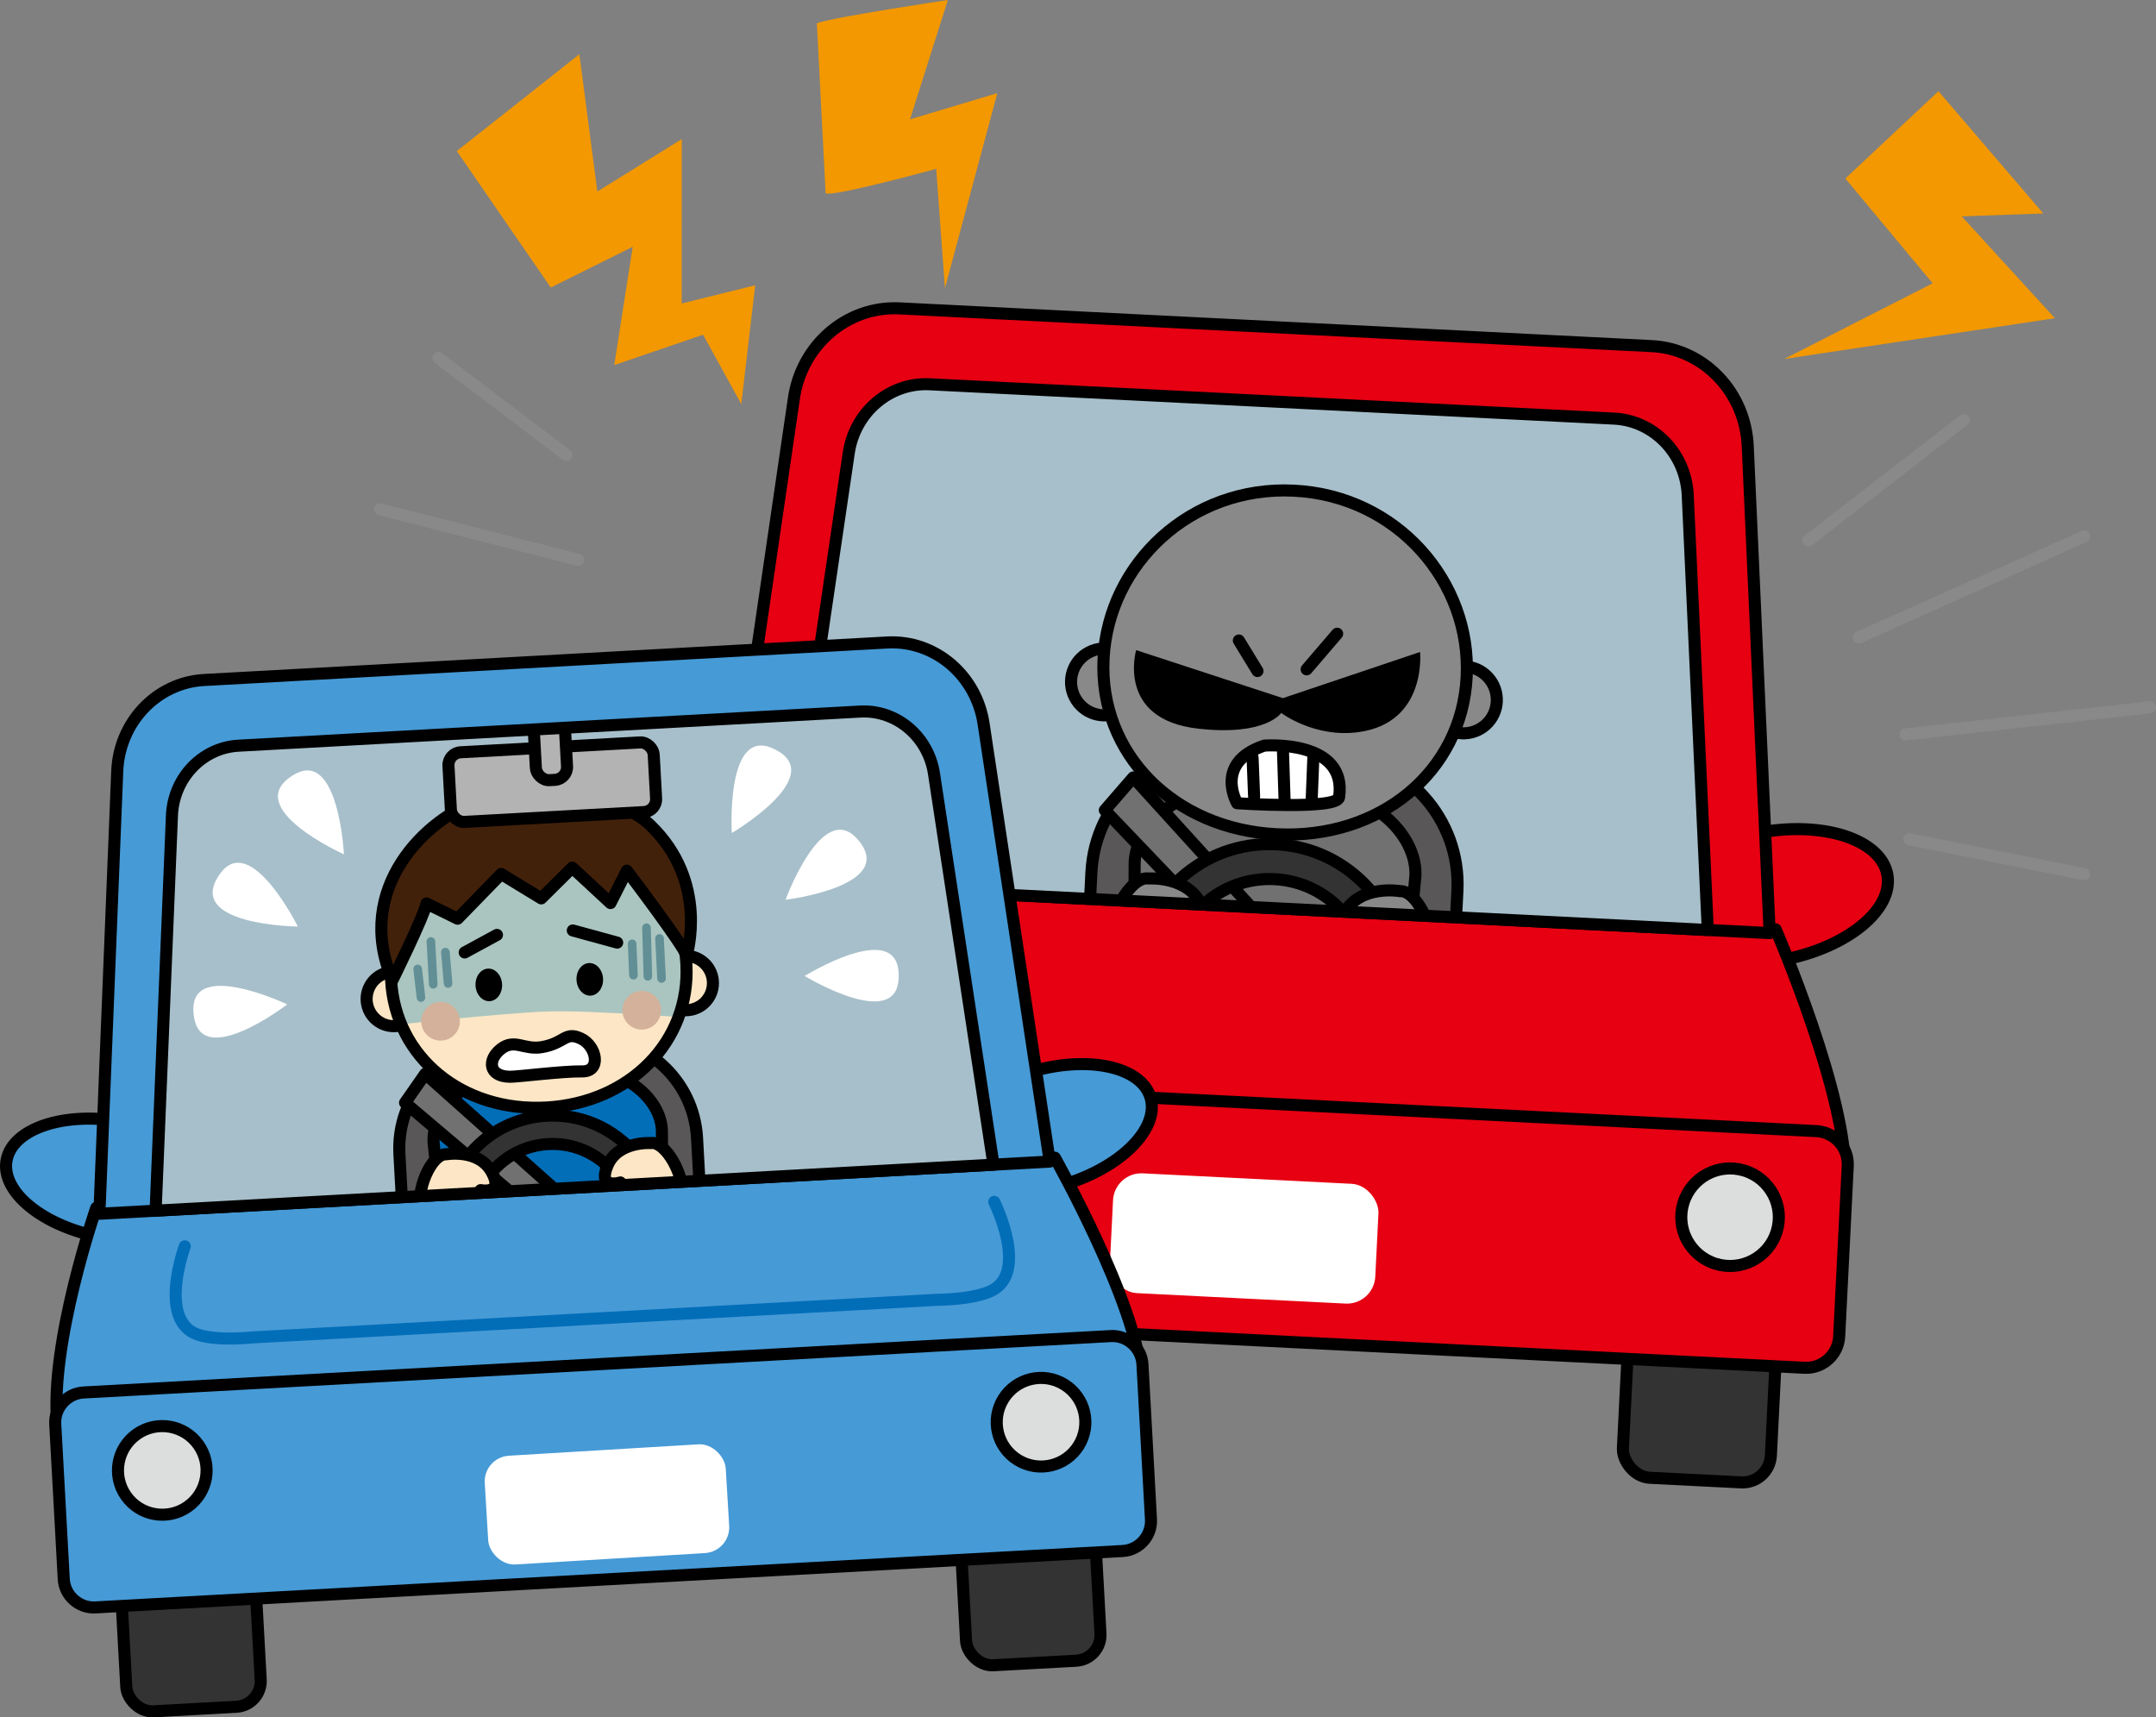 <?xml version="1.0" encoding="UTF-8"?>
<svg id="_レイヤー_1" data-name="レイヤー 1" xmlns="http://www.w3.org/2000/svg" xmlns:xlink="http://www.w3.org/1999/xlink" viewBox="0 0 1251.32 996.77">
  <rect x="0" y="0" width="1251.32" height="996.77" fill="#808080" stroke="none"/>
  <defs>
    <style>
      .cls-1, .cls-2, .cls-3, .cls-4, .cls-5, .cls-6, .cls-7, .cls-8, .cls-9, .cls-10, .cls-11, .cls-12, .cls-13, .cls-14, .cls-15, .cls-16 {
        stroke-width: 7px;
      }

      .cls-1, .cls-2, .cls-3, .cls-4, .cls-5, .cls-6, .cls-7, .cls-8, .cls-9, .cls-10, .cls-11, .cls-12, .cls-13, .cls-14, .cls-15, .cls-16, .cls-17 {
        stroke-linecap: round;
        stroke-linejoin: round;
      }

      .cls-1, .cls-2, .cls-3, .cls-4, .cls-5, .cls-6, .cls-8, .cls-9, .cls-10, .cls-11, .cls-12, .cls-14, .cls-15, .cls-16 {
        stroke: #000;
      }

      .cls-1, .cls-7, .cls-13, .cls-17 {
        fill: none;
      }

      .cls-18 {
        fill: #aac5bf;
      }

      .cls-2 {
        fill: #595757;
      }

      .cls-3 {
        fill: #036eb8;
      }

      .cls-4 {
        fill: #42210b;
      }

      .cls-5 {
        fill: #333;
      }

      .cls-19, .cls-11 {
        fill: #a7bfca;
      }

      .cls-6, .cls-20 {
        fill: #fff;
      }

      .cls-21 {
        clip-path: url(#clippath-3);
      }

      .cls-22 {
        clip-path: url(#clippath-2);
      }

      .cls-7 {
        stroke: #898989;
      }

      .cls-8 {
        fill: #e60012;
      }

      .cls-9 {
        fill: #b3b3b3;
      }

      .cls-23 {
        fill: #f39800;
      }

      .cls-24 {
        fill: #d4b19a;
      }

      .cls-25, .cls-15 {
        fill: #fce6c5;
      }

      .cls-10 {
        fill: #727171;
      }

      .cls-12 {
        fill: #dcdddd;
      }

      .cls-13 {
        stroke: #036eb8;
      }

      .cls-14 {
        fill: #469ad6;
      }

      .cls-26 {
        clip-path: url(#clippath);
      }

      .cls-16, .cls-27 {
        fill: #898989;
      }

      .cls-17 {
        stroke: #628f96;
        stroke-width: 5px;
      }
    </style>
    <clipPath id="clippath">
      <path class="cls-11" d="M991.18,539.76l-535.41-26.86,36.76-249.46c3.31-24.05,23.72-41.58,47.06-40.41l397.2,19.93c23.34,1.17,41.89,20.65,42.78,44.92l11.61,251.89Z"/>
    </clipPath>
    <clipPath id="clippath-2">
      <path class="cls-11" d="M576.63,675.98l-486.31,26.7,9.46-228.89c.7-22.05,17.48-39.83,38.67-40.99l360.77-19.81c21.2-1.16,39.81,14.67,42.93,36.51l34.47,226.48Z"/>
    </clipPath>
    <clipPath id="clippath-3">
      <path class="cls-15" d="M398.37,559.51c2.46,44.78-32.67,80.63-81.37,83.3-48.7,2.67-87.54-29.11-90-73.89-2.46-44.78,32.4-85.6,81.1-88.28,48.7-2.67,87.82,34.09,90.28,78.87Z"/>
    </clipPath>
  </defs>
  <g>
    <g>
      <ellipse class="cls-8" cx="430.58" cy="490.27" rx="37.53" ry="68.93" transform="translate(-160.91 765.77) rotate(-73.68)"/>
      <path class="cls-8" d="M959.88,532.87c3.8,20.38,37.22,31.24,74.64,24.25,37.42-6.98,64.67-29.17,60.87-49.54-3.8-20.38-37.22-31.23-74.64-24.25-37.42,6.98-64.67,29.16-60.87,49.54Z"/>
    </g>
    <g>
      <rect class="cls-5" x="406.94" y="731.22" width="85.99" height="101" rx="16.45" ry="16.45" transform="translate(39.74 -21.56) rotate(2.87)"/>
      <rect class="cls-5" x="943.54" y="758.14" width="85.99" height="101" rx="16.45" ry="16.45" transform="translate(41.76 -48.42) rotate(2.87)"/>
    </g>
    <path class="cls-8" d="M418.2,507.17s-38.91,83.22-39.16,135.01c-.25,51.79,43.21,51.17,43.21,51.17l598.43,30.02s47.8,6.6,50.11-39.49c2.31-46.09-40.19-144.46-40.19-144.46"/>
    <path class="cls-8" d="M1047.33,793.86l-656.4-32.93c-10.54-.53-18.73-9.58-18.2-20.12l4.97-99.03c.53-10.54,9.58-18.73,20.12-18.2l656.4,32.93c10.54.53,18.73,9.58,18.2,20.12l-4.97,99.03c-.53,10.54-9.58,18.73-20.12,18.2Z"/>
    <rect class="cls-20" x="644.95" y="684.03" width="154.23" height="69.61" rx="16.45" ry="16.45" transform="translate(36.93 -35.28) rotate(2.87)"/>
    <g>
      <circle class="cls-12" cx="442.66" cy="678.33" r="28.31" transform="translate(-335.95 901.57) rotate(-72.87)"/>
      <circle class="cls-12" cx="1004.13" cy="706.5" r="28.31" transform="translate(30.71 1454.74) rotate(-72.68)"/>
    </g>
    <path class="cls-8" d="M1027.12,541.56l-607.3-30.47,40.88-279.4c4.32-31.38,30.95-54.24,61.39-52.71l436.5,21.9c30.44,1.53,54.65,26.94,55.81,58.59l12.71,282.09Z"/>
    <g>
      <path class="cls-19" d="M991.18,539.76l-535.41-26.86,36.76-249.46c3.31-24.05,23.72-41.58,47.06-40.41l397.2,19.93c23.34,1.17,41.89,20.65,42.78,44.92l11.61,251.89Z"/>
      <g class="cls-26">
        <g>
          <g>
            <path class="cls-2" d="M707.07,435.8h60.98c41.86,0,75.85,33.99,75.85,75.85v158.68h-212.69v-158.68c0-41.86,33.99-75.85,75.85-75.85Z" transform="translate(28.64 -36.26) rotate(2.87)"/>
            <path class="cls-10" d="M808.63,642.21l-150.7-7.56.61-134.3c1.12-22.29,26.36-42.2,48.65-41.08l70,3.51c22.29,1.12,45.41,23.46,44.29,45.74l-12.84,133.68Z"/>
            <polygon class="cls-10" points="657.73 451.21 641.23 470.24 824.98 662.49 837.72 649.31 657.73 451.21"/>
            <g>
              <circle class="cls-16" cx="641.02" cy="395.81" r="19.4" transform="translate(-110.12 337.82) rotate(-27.28)"/>
              <circle class="cls-16" cx="849.36" cy="406.27" r="19.4" transform="translate(-53.09 674.7) rotate(-42.13)"/>
            </g>
            <path class="cls-5" d="M740.73,490.02c-42.47-2.13-78.63,30.57-80.76,73.05-2.13,42.47,30.57,78.63,73.05,80.76,42.47,2.13,78.63-30.57,80.76-73.05,2.13-42.47-30.57-78.63-73.05-80.76ZM734.02,623.6c-31.3-1.57-55.39-28.21-53.82-59.51,1.57-31.3,28.21-55.4,59.51-53.82,31.3,1.57,55.4,28.21,53.82,59.51-1.57,31.3-28.21,55.39-59.51,53.82Z"/>
            <g>
              <path class="cls-16" d="M812.49,517.21s-22.97-4.01-32.23,12.61c-9.27,16.62,7.81,13.07,7.81,13.07,0,0-12.06,2.77-7.18,10.94,4.88,8.17,14.92,6.6,14.92,6.6,0,0-12.02.54-4.18,11.37,7.84,10.83,34.01,1.84,38.75-13.18,4.74-15.02-7.36-42.15-17.89-41.4Z"/>
              <path class="cls-16" d="M666.6,509.89s23.25-1.69,30.81,15.78c7.56,17.47-9.08,12.22-9.08,12.22,0,0,11.72,3.97,6.05,11.6-5.67,7.64-15.5,5.08-15.5,5.08,0,0,11.91,1.74,3.02,11.73-8.89,9.99-34.03-1.57-37.24-17s11.54-41.2,21.94-39.41Z"/>
            </g>
            <g>
              <path class="cls-27" d="M851.24,392.83c-2.76,55.07-50.34,94.37-110.22,91.37-59.88-3-103.28-46.87-100.52-101.94s50.64-100.49,110.53-97.48c59.88,3,102.98,52.99,100.21,108.06Z"/>
              <path class="cls-1" d="M851.24,392.83c-2.76,55.07-50.34,94.37-110.22,91.37-59.88-3-103.28-46.87-100.52-101.94s50.64-100.49,110.53-97.48c59.88,3,102.98,52.99,100.21,108.06Z"/>
            </g>
            <line class="cls-1" x1="758.37" y1="388.48" x2="776.07" y2="367.82"/>
            <line class="cls-1" x1="729.83" y1="389.46" x2="719.01" y2="371.75"/>
            <path class="cls-6" d="M718.03,466.2s-13.77-23.61,15.74-33.45c0,0,48.51-3.89,43.41,30.03-1.11,7.35-59.15,3.42-59.15,3.42Z"/>
            <path d="M659.41,377.34l85.18,27.86,79.6-26.79s4.2,40.8-35.33,46.47c-25.77,3.7-45.26-11.09-45.26-11.09,0,0-8.84,13.56-48.2,9.12-47.77-5.39-35.99-45.57-35.99-45.57Z"/>
          </g>
          <line class="cls-6" x1="744.59" y1="434.72" x2="745.58" y2="465.22"/>
          <line class="cls-6" x1="762.3" y1="438.65" x2="761.32" y2="463.25"/>
          <line class="cls-6" x1="726.98" y1="439.64" x2="727.87" y2="462.28"/>
        </g>
      </g>
      <path class="cls-1" d="M991.18,539.76l-535.41-26.86,36.76-249.46c3.31-24.05,23.72-41.58,47.06-40.41l397.2,19.93c23.34,1.17,41.89,20.65,42.78,44.92l11.61,251.89Z"/>
    </g>
  </g>
  <polygon class="cls-23" points="265.12 87.68 336.26 31.48 346.7 111.15 395.69 80.74 395.66 176.15 438.32 165.56 430.23 234.53 408.06 194.28 356.51 211.9 367.22 143.24 319.67 166.9 265.12 87.68"/>
  <path class="cls-23" d="M474.1,13.51c8.45-3.38,76.02-13.51,76.02-13.51l-21.96,69.26,50.68-15.2-30.41,113.19-5.07-69.26s-67.57,18.58-64.2,13.51l-5.07-97.98Z"/>
  <polygon class="cls-23" points="1125.06 52.93 1071 103.61 1121.68 164.43 1035.53 208.35 1192.64 184.7 1138.58 125.58 1185.88 123.89 1125.06 52.93"/>
  <g>
    <g>
      <g>
        <path class="cls-14" d="M127.03,695.83c-3.37,18.53-33.68,28.54-67.71,22.35-34.03-6.18-58.88-26.22-55.51-44.75,3.37-18.53,33.68-28.54,67.71-22.35,34.03,6.18,58.88,26.22,55.51,44.75Z"/>
        <path class="cls-14" d="M547.7,672.73c5.38,18.05,36.6,24.68,69.75,14.81,33.14-9.87,55.66-32.51,50.28-50.56-5.38-18.05-36.6-24.68-69.75-14.81-33.14,9.87-55.66,32.51-50.28,50.56Z"/>
      </g>
      <g>
        <rect class="cls-5" x="71.59" y="900.24" width="78.12" height="91.76" rx="14.95" ry="14.95" transform="translate(-51.7 7.49) rotate(-3.14)"/>
        <rect class="cls-5" x="558.98" y="873.48" width="78.12" height="91.76" rx="14.95" ry="14.95" transform="translate(-49.5 34.17) rotate(-3.14)"/>
      </g>
      <path class="cls-14" d="M55.84,701.08s-27.23,78.9-22.53,125.71c4.7,46.82,43.92,42.12,43.92,42.12l543.55-29.84s43.81,1.41,41.52-40.45c-2.3-41.86-50.07-126.69-50.07-126.69"/>
      <path class="cls-14" d="M651.56,900.21l-596.2,32.74c-9.57.53-17.83-6.88-18.36-16.45l-4.94-89.94c-.53-9.57,6.88-17.83,16.45-18.36l596.2-32.74c9.57-.53,17.83,6.88,18.36,16.45l4.94,89.94c.53,9.57-6.88,17.83-16.45,18.36Z"/>
      <g>
        <path class="cls-13" d="M107.24,723.37s-16.04,43.39,7.78,51.3c11.38,3.78,31.13,1.59,31.13,1.59l198.1-10.88"/>
        <path class="cls-13" d="M577.04,697.57s20.7,41.38-2.12,51.84c-10.9,5-30.77,4.99-30.77,4.99l-198.1,10.88"/>
      </g>
      <g>
        <circle class="cls-12" cx="94.23" cy="853.39" r="25.72" transform="translate(-471.47 207.53) rotate(-34.91)"/>
        <circle class="cls-12" cx="604.2" cy="825.39" r="25.72" transform="translate(-415.78 902.6) rotate(-58.12)"/>
      </g>
      <path class="cls-14" d="M609.28,674.18l-551.6,30.29,10.34-256.33c.92-28.76,22.8-51.95,50.45-53.47l396.47-21.77c27.65-1.52,51.94,19.14,56,47.63l38.34,253.66Z"/>
      <g>
        <path class="cls-19" d="M576.63,675.98l-486.31,26.7,9.46-228.89c.7-22.05,17.48-39.83,38.67-40.99l360.77-19.81c21.2-1.16,39.81,14.67,42.93,36.51l34.47,226.48Z"/>
        <g class="cls-22">
          <g>
            <path class="cls-2" d="M295.27,603.44h49.6c34.05,0,61.7,27.65,61.7,61.7v129.07h-173v-129.07c0-34.05,27.65-61.7,61.7-61.7Z" transform="translate(-37.83 18.6) rotate(-3.14)"/>
            <path class="cls-3" d="M385.16,764.88l-122.55,6.73-10.96-108.69c-1-18.12,17.73-36.38,35.85-37.38l56.92-3.13c18.12-1,38.73,15.1,39.73,33.23l1.01,109.23Z"/>
            <polygon class="cls-10" points="246.81 623.24 235.09 640.04 400.11 779.89 409.3 768.15 246.81 623.24"/>
            <g>
              <circle class="cls-15" cx="228.57" cy="579.85" r="15.78" transform="translate(-392.14 636.35) rotate(-73.69)"/>
              <circle class="cls-15" cx="398" cy="570.55" r="15.78" transform="translate(-293.08 650.15) rotate(-61.67)"/>
            </g>
            <path class="cls-5" d="M317.26,647.56c-34.54,1.9-61,31.43-59.11,65.97,1.9,34.54,31.43,61,65.97,59.11,34.54-1.9,61-31.43,59.11-65.97-1.9-34.54-31.43-61-65.97-59.11ZM323.22,756.18c-25.45,1.4-47.22-18.1-48.61-43.55-1.4-25.45,18.1-47.22,43.55-48.61,25.45-1.4,47.22,18.1,48.61,43.55,1.4,25.45-18.1,47.22-43.55,48.61Z"/>
            <g>
              <path class="cls-15" d="M377.63,663.44s-18.92-1.28-25,12.95c-6.08,14.24,7.43,9.9,7.43,9.9,0,0-9.52,3.27-4.87,9.46,4.64,6.19,12.63,4.07,12.63,4.07,0,0-9.68,1.46-2.41,9.55,7.27,8.09,27.67-1.41,30.22-13.97,2.55-12.56-9.55-33.47-18-31.97Z"/>
              <path class="cls-15" d="M258.99,669.95s18.67-3.35,26.27,10.14c7.6,13.48-6.3,10.66-6.3,10.66,0,0,9.82,2.21,5.88,8.87-3.94,6.66-12.11,5.43-12.11,5.43,0,0,9.78.39,3.44,9.23-6.34,8.84-27.66,1.63-31.57-10.58-3.91-12.2,5.83-34.31,14.39-33.75Z"/>
            </g>
            <g>
              <path class="cls-25" d="M398.37,559.51c2.46,44.78-32.67,80.63-81.37,83.3-48.7,2.67-87.54-29.11-90-73.89-2.46-44.78,32.4-85.6,81.1-88.28,48.7-2.67,87.82,34.09,90.28,78.87Z"/>
              <g class="cls-21">
                <path class="cls-18" d="M409.18,591.46s-65.14-5.29-91.7-4.39c-26.56.9-95.42,8.56-95.42,8.56,0,0-48.55-66.62-25.82-96.69,22.74-30.07,87.1-59.1,113.87-56.14,26.77,2.96,82.36,6.01,92.41,47.58,10.04,41.57,6.66,101.07,6.66,101.07Z"/>
              </g>
              <path class="cls-1" d="M398.37,559.51c2.46,44.78-32.67,80.63-81.37,83.3-48.7,2.67-87.54-29.11-90-73.89-2.46-44.78,32.4-85.6,81.1-88.28,48.7-2.67,87.82,34.09,90.28,78.87Z"/>
            </g>
            <g>
              <path d="M291.4,571.21c.29,5.22-2.93,9.64-7.18,9.88-4.25.23-7.94-3.81-8.22-9.03-.29-5.22,2.93-9.64,7.18-9.88,4.25-.23,7.94,3.81,8.22,9.03Z"/>
              <path d="M350.01,567.99c.29,5.22-2.93,9.64-7.18,9.88-4.25.23-7.94-3.81-8.22-9.03-.29-5.22,2.93-9.64,7.18-9.88,4.25-.23,7.94,3.81,8.22,9.03Z"/>
            </g>
            <g>
              <path class="cls-24" d="M266.9,592.14c.34,6.19-4.4,11.48-10.59,11.82-6.19.34-11.48-4.4-11.82-10.59-.34-6.19,4.4-11.48,10.59-11.82s11.48,4.4,11.82,10.59Z"/>
              <path class="cls-24" d="M383.65,585.73c.34,6.19-4.4,11.48-10.59,11.82-6.19.34-11.48-4.4-11.82-10.59-.34-6.19,4.4-11.48,10.59-11.82,6.19-.34,11.48,4.4,11.82,10.59Z"/>
            </g>
            <line class="cls-1" x1="332.44" y1="540.04" x2="358.21" y2="547.09"/>
            <path class="cls-4" d="M227.78,568.88s18.1-36.69,19.77-44.51l18.05,8.84,25.27-25.97,23.26,14.18,17.99-17.85,22.2,20.56,9.5-18.78s33.9,44.62,34.62,49.38c0,0,13.5-42.89-21.34-76.09-12.61-12.02-32.4-14.38-37.11-10.61,0,0-30.26-13.79-61.31-3.66-31.05,10.13-73.76,51.11-50.9,104.52Z"/>
            <line class="cls-1" x1="288.44" y1="542.62" x2="269.7" y2="552.8"/>
            <path class="cls-6" d="M314.58,607.74c13.39-2.35,13.32-9.32,22.57-4.97,9.25,4.35,12.01,19.26.74,19.07-11.28-.19-37.32,3.15-41.89,3.11-12.77-.11-13.12-10.09-5.19-16.19,7.93-6.1,13.32.82,23.77-1.02Z"/>
            <g>
              <line class="cls-17" x1="366.87" y1="547.77" x2="367.66" y2="566.02"/>
              <line class="cls-17" x1="375.23" y1="538.45" x2="376.01" y2="566.67"/>
              <line class="cls-17" x1="382.78" y1="544.68" x2="383.95" y2="567.9"/>
            </g>
            <line class="cls-17" x1="258.5" y1="552.62" x2="260.06" y2="570.82"/>
            <line class="cls-17" x1="250.08" y1="546.43" x2="251.45" y2="571.29"/>
            <line class="cls-17" x1="242.41" y1="562.37" x2="244.33" y2="578.98"/>
          </g>
          <g>
            <rect class="cls-9" x="260.91" y="433.71" width="119.29" height="40.48" rx="7.47" ry="7.47" transform="translate(-24.4 18.26) rotate(-3.14)"/>
            <rect class="cls-9" x="310.38" y="414.4" width="18.11" height="38.34" rx="7.47" ry="7.47" transform="translate(-23.29 18.16) rotate(-3.14)"/>
          </g>
        </g>
        <path class="cls-1" d="M576.63,675.98l-486.31,26.7,9.46-228.89c.7-22.05,17.48-39.83,38.67-40.99l360.77-19.81c21.2-1.16,39.81,14.67,42.93,36.51l34.47,226.48Z"/>
      </g>
    </g>
    <g>
      <path class="cls-20" d="M172.87,537.78s-27.24-54.87-44.87-31.03c-22.42,30.31,44.87,31.03,44.87,31.03Z"/>
      <path class="cls-20" d="M199.62,495.85s-3.05-61.18-28.73-46.38c-32.67,18.83,28.73,46.38,28.73,46.38Z"/>
      <path class="cls-20" d="M166.7,582.95s-55.32-26.3-54.46,3.33c1.1,37.69,54.46-3.33,54.46-3.33Z"/>
    </g>
    <g>
      <path class="cls-20" d="M455.91,522.24s21.07-57.52,41.2-35.76c25.6,27.68-41.2,35.76-41.2,35.76Z"/>
      <path class="cls-20" d="M424.73,483.49s-3.67-61.15,23.48-49.25c34.53,15.14-23.48,49.25-23.48,49.25Z"/>
      <path class="cls-20" d="M466.99,566.46s52.11-32.2,54.49-2.65c3.03,37.58-54.49,2.65-54.49,2.65Z"/>
    </g>
  </g>
  <line class="cls-7" x1="1139.7" y1="243.83" x2="1049.6" y2="313.66"/>
  <line class="cls-7" x1="1209.53" y1="311.4" x2="1078.89" y2="369.97"/>
  <line class="cls-7" x1="1247.82" y1="410.51" x2="1105.92" y2="426.28"/>
  <line class="cls-7" x1="1209.53" y1="507.37" x2="1108.17" y2="487.1"/>
  <line class="cls-7" x1="254.48" y1="207.79" x2="328.81" y2="264.1"/>
  <path class="cls-7" d="M220.69,295.64c9.01,2.25,114.88,29.28,114.88,29.28"/>
  <rect class="cls-20" x="282.24" y="841.52" width="140.12" height="63.24" rx="14.95" ry="14.95" transform="translate(-51.78 22.73) rotate(-3.44)"/>
</svg>